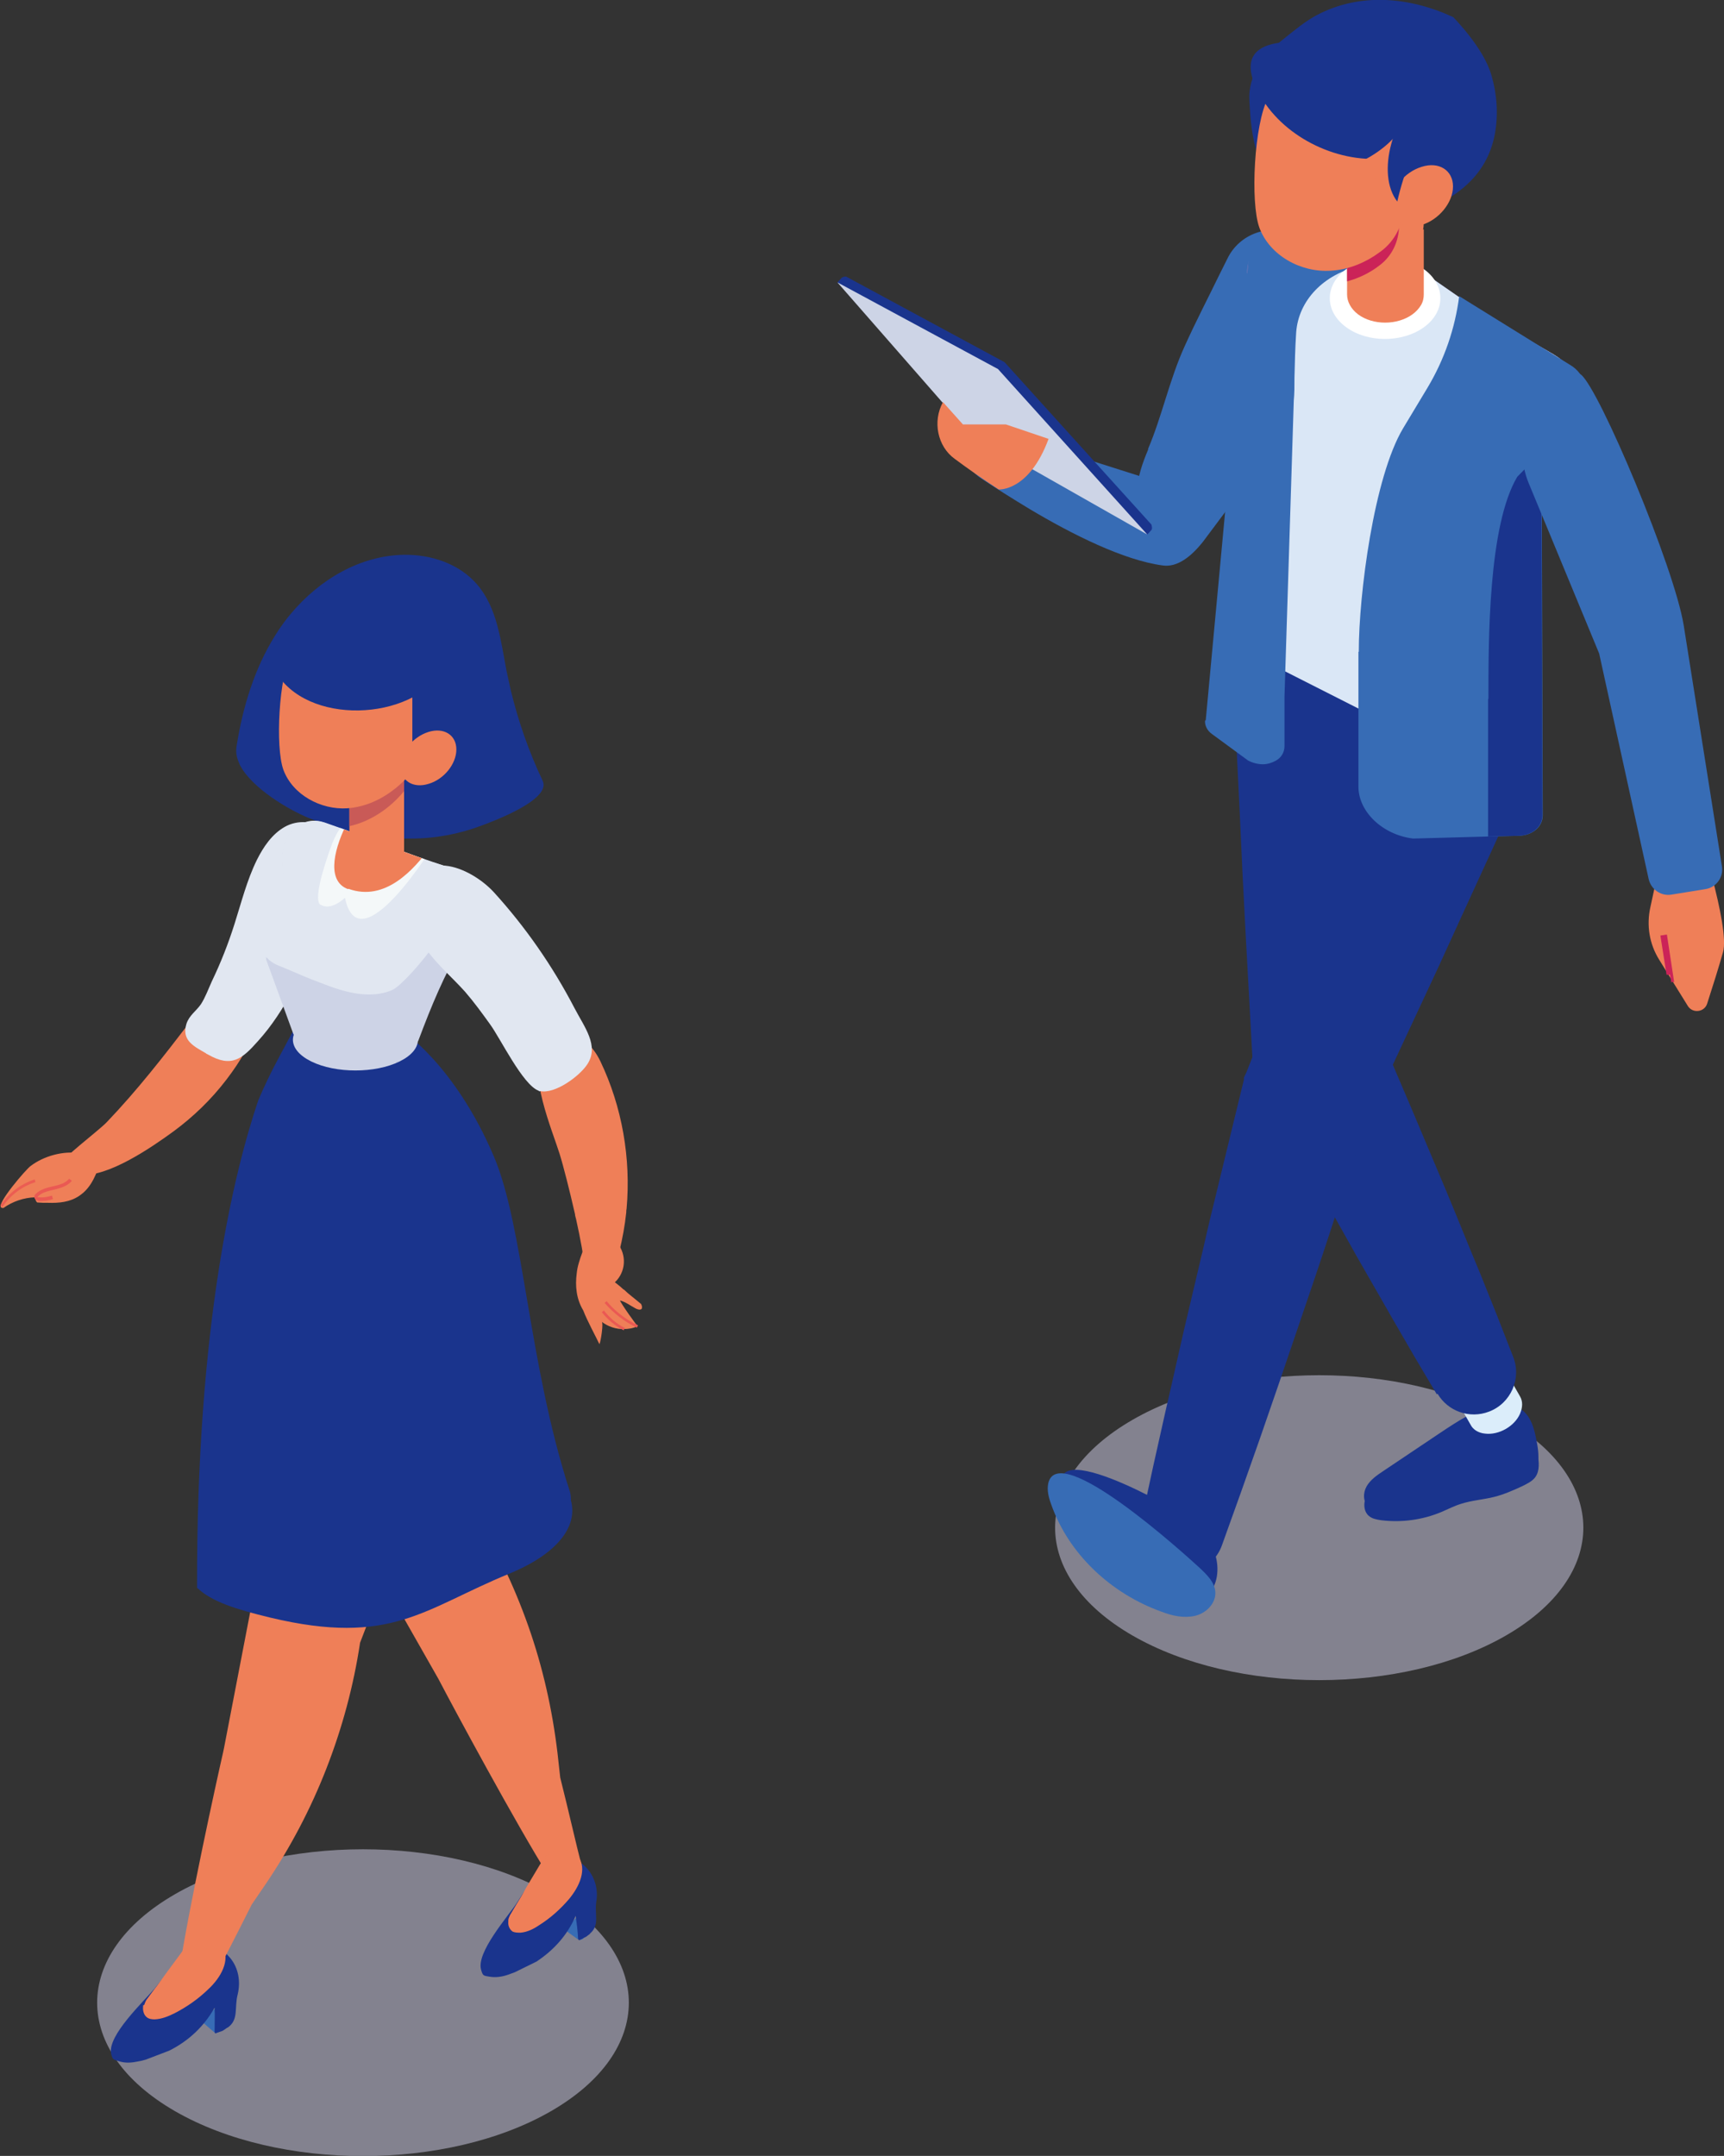 <?xml version="1.0" encoding="UTF-8"?>
<svg xmlns="http://www.w3.org/2000/svg" xmlns:xlink="http://www.w3.org/1999/xlink" id="uuid-b60be2b5-8c36-42b7-b2e1-ca565b2aae4d" data-name="文字" viewBox="0 0 50.13 62.68">
  <rect x="0" y="0" width="50.13" height="62.68" fill="#333333" stroke="none"/>
  <defs>
    <style>
      .uuid-2a98f9a9-70ea-487f-b81d-23629234d19e, .uuid-a2ac229a-e508-44f0-8918-2bfe1ba7690c {
        opacity: .51;
      }

      .uuid-dbceb67b-dff0-4f3f-bf47-95752f4909cb {
        fill: #c95a57;
      }

      .uuid-bee4bda1-c71b-4f3b-ae6c-b20b44c6e6e6 {
        clip-path: url(#uuid-642dc3cb-8561-41f7-aaf4-ab1f9d8f2c81);
      }

      .uuid-501624b1-41b7-4e61-a91a-f160a4de0bba {
        fill: #fff;
      }

      .uuid-0d6fd61a-a480-4432-9afa-2b8ce9c7f820 {
        fill: #cdd4e6;
      }

      .uuid-bdc7f552-86dc-46f3-bbde-7f29dc4e3c44 {
        fill: none;
      }

      .uuid-be5c1026-7719-477f-b4ab-be387d614c8d {
        fill: #cdd3e6;
      }

      .uuid-51ce92f0-cd8d-4822-b91b-360751339774 {
        fill: #ea5953;
      }

      .uuid-d68fbcee-cfb7-404c-88b7-4732705e691c {
        fill: #71a9d3;
      }

      .uuid-6e390efc-d461-4f84-83a5-d3319d4155cc {
        fill: #ef7f58;
      }

      .uuid-bf4ea475-f342-45b6-a82e-19fabf06713d {
        fill: #e1e7f1;
      }

      .uuid-a2ac229a-e508-44f0-8918-2bfe1ba7690c, .uuid-0bec2c34-6256-42a7-bc88-fd13bd814af6 {
        fill: #d0cee7;
      }

      .uuid-ee74821b-b8c5-4f75-b0fc-dbd477008149 {
        fill: #7c76b6;
      }

      .uuid-7455e6f3-125a-4216-aaa2-5bce74271b70 {
        fill: #eb5d52;
      }

      .uuid-1ebda318-8b14-43d8-b868-01f5faadd60a {
        fill: #6c6aaf;
      }

      .uuid-16641c3d-d488-45b0-9864-4484526430ef {
        fill: #cb2358;
      }

      .uuid-49d42844-61e1-4df4-a22f-15d3fc7bd28a {
        fill: #376cb5;
      }

      .uuid-b28080cb-ef9e-45e9-bc32-88ed3be02515 {
        fill: #1a348d;
      }

      .uuid-3bb45be7-09e0-4c28-a1db-d86f3145b6ac {
        fill: #dae7f6;
      }

      .uuid-ab4591e8-b13b-4eee-b190-e187c3d066a5 {
        fill: #dbedfa;
      }

      .uuid-6148fcee-317b-4504-8f15-d90e7b518b6a {
        fill: #f4f8f9;
      }
    </style>
    <clipPath id="uuid-642dc3cb-8561-41f7-aaf4-ab1f9d8f2c81">
      <path class="uuid-bdc7f552-86dc-46f3-bbde-7f29dc4e3c44" d="M7.76,27.84c.14.18.37.24.6.34.32.14.63.27.95.39.68.27,1.44.5,2.1.21.41-.17,2.52-2.64,1.92-3.39,0,0-.32-.19-.32-.19-1.21-.38-2.38-.88-3.58-1.29-.04-.01-.08-.02-.11-.03-.63-.13-1.17.43-1.12,1.17l.04.57s0,.06,0,.06c0,0-.47,1.1-.47,1.11-.11.25-.2.57-.13.85.02.08.06.15.1.21Z"></path>
    </clipPath>
  </defs>
  <g>
    <g class="uuid-2a98f9a9-70ea-487f-b81d-23629234d19e">
      <path class="uuid-0bec2c34-6256-42a7-bc88-fd13bd814af6" d="M5.09,55.07c3.02-1.74,7.91-1.74,10.93,0,3.02,1.74,3.02,4.57,0,6.31-3.02,1.74-7.91,1.74-10.93,0-3.02-1.74-3.02-4.57,0-6.31Z"></path>
    </g>
    <path class="uuid-49d42844-61e1-4df4-a22f-15d3fc7bd28a" d="M6.21,59.07l-.38-.33.82-.66v.49s-.25.46-.25.46c-.04.07-.13.09-.19.04Z"></path>
    <path class="uuid-b28080cb-ef9e-45e9-bc32-88ed3be02515" d="M6.61,58.95s-.09.06-.13.09c-.07.03-.15.05-.22.08-.01-.01-.02-.03-.02-.05,0-.23.01-.47,0-.7-.31.55-.76.97-1.32,1.25-.24.09-.47.18-.68.26-.07.02-.14.04-.21.05-.18.04-.38.06-.56,0-.18-.05-.2-.05-.24-.23-.1-.53.95-1.51,1.26-1.88.13-.16.31-.39.51-.6.44-.47,1-.89,1.52-.47.06.05.11.1.17.17.25.3.31.7.22,1.07-.1.38.04.73-.29.96Z"></path>
    <path class="uuid-6e390efc-d461-4f84-83a5-d3319d4155cc" d="M4.19,58.3c.02-.06.04-.11.07-.16l.23-.31c.12-.15.23-.31.34-.46l.48-.65c.33-.42.79-.61,1.09-.12.01.02.05,0,.07-.02.24.41-.05.92-.42,1.26-.29.28-.62.51-.97.69-.18.09-.37.17-.58.18-.08,0-.17-.01-.23-.06-.09-.07-.12-.19-.11-.31,0-.02,0-.03.01-.05Z"></path>
    <path class="uuid-6e390efc-d461-4f84-83a5-d3319d4155cc" d="M1.02,34.81c-.33.01-.65.12-.92.31-.02,0-.05,0-.06-.01-.17-.09.73-1.13.85-1.21.38-.29.95-.45,1.43-.37,0,0,.7.04.7.04-.02.04-.03.08-.05.12-.17.41-.28.82-.67,1.08-.27.18-.58.21-.9.2-.11,0-.21,0-.32-.01-.04-.04-.06-.09-.05-.14Z"></path>
    <path class="uuid-51ce92f0-cd8d-4822-b91b-360751339774" d="M1.09,34.92s.02,0,.04,0c.14,0,.28-.01.41-.06l-.03-.1c-.12.04-.25.06-.37.05-.03,0-.05,0-.05-.01,0,0,0,0,.02-.02.11-.11.28-.15.45-.19.2-.05.4-.1.53-.26l-.08-.06c-.11.13-.28.18-.47.22-.18.04-.36.09-.49.21-.01.01-.06.05-.05.11,0,.05.05.09.12.1Z"></path>
    <path class="uuid-7455e6f3-125a-4216-aaa2-5bce74271b70" d="M.07,35.09c.23-.34.57-.6.96-.72l-.02-.08c-.41.13-.76.4-1,.76l.07.04Z"></path>
    <path class="uuid-b28080cb-ef9e-45e9-bc32-88ed3be02515" d="M6.96,22.21h0c.35.72,1.5,1.36,1.99,1.56.48.2.99.36,1.5.46.42.09.84.14,1.27.15.08,0,.16,0,.24,0,.69,0,1.39-.13,2.05-.38.32-.12,2.03-.75,1.77-1.3-.4-.84-.71-1.73-.93-2.64-.04-.18-.08-.37-.12-.55-.17-.88-.27-1.83-.85-2.51-.52-.61-1.34-.88-2.13-.87-1.28.02-2.46.72-3.29,1.71-.13.15-.25.32-.36.48-.03.05-.06.09-.09.14-.61.97-.95,2.09-1.13,3.23-.03.18,0,.35.09.53Z"></path>
    <path class="uuid-6e390efc-d461-4f84-83a5-d3319d4155cc" d="M2.34,34.15c.79.09,2.08-.8,2.71-1.26.57-.42,1.1-.93,1.54-1.51.2-.26.38-.53.54-.81.23-.39.04-.74-.36-.92-.23-.1-.49-.13-.74-.16-.1-.01-.21-.02-.31.03-.08.04-.13.11-.18.17-.78,1.02-1.55,2.01-2.44,2.94-.25.26-1.45,1.16-1.15,1.08.01,0,0,.02,0,.04,0,.2.19.37.39.39Z"></path>
    <path class="uuid-6e390efc-d461-4f84-83a5-d3319d4155cc" d="M13.35,36.24l-1.92,9.14c-.05.09-.1.18-.15.27l-.81,2.11c-.19,1.26-.52,2.48-.98,3.66-.46,1.18-1.05,2.3-1.76,3.35l-.41.6c-.5,1-.92,1.8-1.15,2.26-.11.21-.34.32-.56.27h0s0,0,0,0c-.03,0-.06-.02-.09-.03-.22-.09-.35-.32-.31-.55.26-1.76,1.09-5.56,1.27-6.34.02-.09.03-.14.03-.14l1.05-5.45,1.75-11.83c1.1,1.05,2.78,1.84,4.05,2.66Z"></path>
    <path class="uuid-6e390efc-d461-4f84-83a5-d3319d4155cc" d="M12.44,41.5c.1-.13.19-.26.29-.39l.17.31c.02.1.04.2.06.3l.76,2.14c.67,1.08,1.22,2.22,1.64,3.41.42,1.19.7,2.43.85,3.69l.08.72c.27,1.08.47,1.97.6,2.47.06.23-.05.46-.25.57h0s0,0,0,0c-.03.02-.06.03-.09.04-.22.07-.47-.01-.59-.21-.95-1.51-2.79-4.93-3.16-5.64-.04-.08-.07-.13-.07-.13l-2.69-4.73c.94-.71,1.73-1.65,2.42-2.56Z"></path>
    <g>
      <path class="uuid-49d42844-61e1-4df4-a22f-15d3fc7bd28a" d="M16.8,56.38l-.39-.28.72-.71.04.47-.18.46c-.03.07-.12.1-.18.05Z"></path>
      <path class="uuid-b28080cb-ef9e-45e9-bc32-88ed3be02515" d="M17.16,56.22s-.08.06-.12.09c-.07.03-.13.07-.2.1-.01-.01-.03-.02-.03-.04-.01-.22-.04-.45-.07-.67-.24.56-.64,1-1.14,1.33-.22.11-.43.21-.63.31-.06.02-.13.05-.19.07-.17.06-.36.09-.54.06-.18-.03-.2-.02-.25-.2-.15-.5.77-1.54,1.02-1.92.11-.17.25-.4.43-.62.37-.49.87-.95,1.41-.6.06.04.12.09.18.15.26.26.37.64.31,1-.06.38.11.69-.19.94Z"></path>
      <path class="uuid-6e390efc-d461-4f84-83a5-d3319d4155cc" d="M14.78,55.84c0-.06.03-.11.05-.16l.19-.32c.1-.16.19-.31.28-.48l.4-.67c.28-.44.7-.66,1.04-.22.01.02.05-.01.07-.02.27.37.04.88-.27,1.25-.25.29-.54.55-.86.75-.16.11-.34.2-.54.22-.08,0-.16,0-.23-.03-.09-.06-.14-.17-.13-.28,0-.02,0-.03,0-.05Z"></path>
    </g>
    <path class="uuid-6e390efc-d461-4f84-83a5-d3319d4155cc" d="M17.88,51.2s0,0,.01,0h-.03s.01,0,.02,0Z"></path>
    <polygon class="uuid-6e390efc-d461-4f84-83a5-d3319d4155cc" points="12.32 53.84 12.32 53.82 12.32 53.83 12.32 53.84"></polygon>
    <path class="uuid-b28080cb-ef9e-45e9-bc32-88ed3be02515" d="M5.74,46.17c.42.4,1.13.62,2.12.86,3.52.84,4.47-.26,6.93-1.27,1.42-.58,2.02-1.38,1.81-2.14,0-.09,0-.19-.05-.32-1.19-3.7-1.32-7.63-2.19-9.68-1.14-2.68-2.69-3.67-2.69-3.67l-2.49-.39-.41-.06-.22.42-.47.88c-.21.39-.4.79-.57,1.19-.7,2.07-1.8,6.53-1.78,14.18ZM14.46,45.8c.08-.03.15-.06.23-.09.04-.02.07-.03.11-.05-.04.02-.07.03-.11.05-.08.03-.15.06-.23.09ZM8.36,45.2s.06.02.09.03c.06.02.12.04.18.06-.06-.02-.12-.04-.18-.06-.03-.01-.06-.02-.09-.03Z"></path>
    <path class="uuid-bf4ea475-f342-45b6-a82e-19fabf06713d" d="M6,30.63c-.34-.2-.73-.37-.58-.86.08-.25.28-.37.42-.57.13-.2.22-.45.32-.67.26-.54.48-1.1.66-1.67.2-.63.36-1.27.65-1.86.19-.38.44-.75.81-.96s.89-.19,1.19.12c.32.33.29.85.2,1.3-.23,1.15-.61,2.29-1.16,3.33-.28.53-.61,1.04-1.01,1.48-.46.52-.77.78-1.45.39-.02-.01-.04-.02-.06-.03Z"></path>
    <path class="uuid-d68fbcee-cfb7-404c-88b7-4732705e691c" d="M10.73,24.14s-.03.06-.04.09l.39.02c-.12-.04-.23-.08-.35-.11Z"></path>
    <path class="uuid-d68fbcee-cfb7-404c-88b7-4732705e691c" d="M10.48,24.22s0,0,0,0c.05.01.1.03.16.03.01,0,.02,0,.03,0,0-.01.01-.02.02-.04h-.2Z"></path>
    <g>
      <path class="uuid-be5c1026-7719-477f-b4ab-be387d614c8d" d="M7.74,27.86v.04s.76,2.08.76,2.08c.06.21.23.37.44.45,1.32.47,2.19.38,2.65.19.17-.07.52-.21.58-.38.38-1.01.73-1.86,1.28-2.81.15-.25.31-.5.41-.78.09-.28.11-.6-.04-.85-.19-.32-.47-.49-.8-.59-.43-.14-1.13-.37-1.53-.52-.48-.18-.96-.37-1.45-.55l-.14-.05-.46-.17c-.67-.23-1.29.36-1.23,1.14l.05.63-.47,1.11c-.14.34-.16.72-.05,1.07Z"></path>
      <path class="uuid-bf4ea475-f342-45b6-a82e-19fabf06713d" d="M7.76,27.84c.14.18.37.24.6.34.32.14.63.27.95.39.68.27,1.44.5,2.1.21.41-.17,2.52-2.64,1.92-3.39,0,0-.32-.19-.32-.19-1.21-.38-2.38-.88-3.58-1.29-.04-.01-.08-.02-.11-.03-.63-.13-1.17.43-1.12,1.17l.04.57s0,.06,0,.06c0,0-.47,1.1-.47,1.11-.11.25-.2.57-.13.85.02.08.06.15.1.21Z"></path>
    </g>
    <path class="uuid-be5c1026-7719-477f-b4ab-be387d614c8d" d="M9.05,30.86c.71.35,1.86.35,2.57,0,.71-.35.71-.91,0-1.26s-1.86-.35-2.57,0c-.71.35-.71.91,0,1.26ZM11.51,30.88s.04-.02.07-.03c.01,0,.02-.01.03-.02-.01,0-.02.01-.03.02-.02.01-.04.02-.07.03Z"></path>
    <g class="uuid-bee4bda1-c71b-4f3b-ae6c-b20b44c6e6e6">
      <path class="uuid-6148fcee-317b-4504-8f15-d90e7b518b6a" d="M9.32,26.3c.31.2.71-.2.71-.2.41,1.98,2.54-1.47,2.54-1.47h0s-.01-.05-.01-.05c-.01.01-.02.03-.03.04-.74.04-1.49.08-1.99-.47,0,0-.02-.02-.02-.03-.23,0-.12-.48-.34-.44-.02,0-.13.18-.27.37-.1.14-.18.3-.25.47-.31.84-.53,1.66-.34,1.79Z"></path>
      <path class="uuid-6e390efc-d461-4f84-83a5-d3319d4155cc" d="M10.13,25.84c1.07.39,1.91-.56,2.39-1.22.04-.05.08-.11.12-.16-.8-.32-1.61-.63-2.57-.49-.42.86-.53,1.67.05,1.88Z"></path>
    </g>
    <g>
      <path class="uuid-6e390efc-d461-4f84-83a5-d3319d4155cc" d="M18.14,38.64c.13,0,.27-.02.39-.08,0,0,.01,0,.02,0-.02.01-.52-.7-.52-.75.16.04.3.15.45.23.05.03.13.05.17.02,0,0,.01,0,.01-.02.02-.04,0-.09-.02-.13l-.38-.31h0s-.12-.11-.12-.11h-.01s-.1-.09-.1-.09l-.15-.12s0,0,0,0c.32-.3.35-.8.07-1.14-.16-.19-.32-.38-.49-.55-.03-.03-.06-.06-.09-.09l-.3.61c-.1.19-.18.4-.24.61-.03.1-.05.2-.06.3-.05.37-.01.75.19,1.08.1.27.38.79.47.98.04-.07.12-.61.07-.65.18.14.42.22.65.21Z"></path>
      <path class="uuid-51ce92f0-cd8d-4822-b91b-360751339774" d="M18.52,38.6l.03-.07c-.35-.16-.67-.41-.91-.7l-.06.05c.26.3.58.55.94.72Z"></path>
      <path class="uuid-51ce92f0-cd8d-4822-b91b-360751339774" d="M18.13,38.68l.04-.07c-.24-.12-.45-.3-.61-.51l-.06.05c.17.22.39.4.64.53Z"></path>
    </g>
    <path class="uuid-6e390efc-d461-4f84-83a5-d3319d4155cc" d="M17.01,36.9v-.35s.09.03.24.04c.21.02.51.02.74-.13,0-.03.01-.05.02-.08.09-.37.16-.75.2-1.13,0-.04,0-.07.01-.11.13-1.46-.13-2.96-.76-4.28-.45-.95-1.41-1.08-1.71-.45-.39.82.3,2.43.52,3.13.11.35.29,1.06.45,1.76,0,.05.02.09.03.14.13.58.23,1.14.26,1.47Z"></path>
    <g>
      <rect class="uuid-6e390efc-d461-4f84-83a5-d3319d4155cc" x="10.16" y="21.98" width="1.59" height="3.4"></rect>
      <path class="uuid-dbceb67b-dff0-4f3f-bf47-95752f4909cb" d="M10.16,21.98v2.04c.62-.14,1.18-.52,1.59-1.02v-1.03s-1.59,0-1.59,0Z"></path>
    </g>
    <path class="uuid-6e390efc-d461-4f84-83a5-d3319d4155cc" d="M11.99,18.44s-.09-.03-.14-.04c-.9-.25-2.84-.4-3.38.6-.36.67-.47,2.71-.23,3.38.27.73,1.09,1.17,1.86,1.12.74-.05,1.42-.49,1.89-1.07v-3.98Z"></path>
    <path class="uuid-b28080cb-ef9e-45e9-bc32-88ed3be02515" d="M13.07,19.15c.17-.42-.02-.92-.36-1.22-.34-.3-.8-.42-1.25-.46-1-.09-4.55.76-3.26,2.32,1.14,1.37,4.18,1.08,4.87-.63Z"></path>
    <path class="uuid-6e390efc-d461-4f84-83a5-d3319d4155cc" d="M11.65,22.28c0,.42.36.65.81.51.45-.13.81-.58.81-1,0-.42-.36-.65-.81-.51s-.81.58-.81,1Z"></path>
    <path class="uuid-bf4ea475-f342-45b6-a82e-19fabf06713d" d="M15.71,31.73s-.04,0-.05-.02c-.46-.17-1.11-1.52-1.41-1.93-.23-.32-.47-.65-.73-.95-.36-.4-.77-.75-1.09-1.18-.33-.43-.56-.95-.5-1.48.2-1.61,1.74-.98,2.43-.23.92,1.01,1.71,2.15,2.34,3.36.29.56.73,1.1.38,1.64-.22.34-.94.88-1.38.78Z"></path>
  </g>
  <g>
    <ellipse class="uuid-b28080cb-ef9e-45e9-bc32-88ed3be02515" cx="39.73" cy="22.81" rx="2.24" ry="1.65"></ellipse>
    <path class="uuid-a2ac229a-e508-44f0-8918-2bfe1ba7690c" d="M32.93,41.28c3-1.73,7.86-1.73,10.86,0,3,1.73,3,4.54,0,6.27-3,1.73-7.86,1.73-10.86,0-3-1.73-3-4.54,0-6.27Z"></path>
    <polygon class="uuid-b28080cb-ef9e-45e9-bc32-88ed3be02515" points="41.11 23.11 37.78 21.18 37.94 19.1 42.94 20.77 41.11 23.11"></polygon>
    <g>
      <path class="uuid-b28080cb-ef9e-45e9-bc32-88ed3be02515" d="M43.78,40.86c.27-.05.54.13.68.36.14.23.19.51.24.78.04.24.07.5-.07.69-.09.12-.24.19-.38.26-.26.12-.53.24-.81.31-.32.08-.65.1-.96.2-.2.06-.39.16-.58.24-.55.23-1.15.31-1.74.24-.13-.02-.27-.04-.37-.13-.16-.15-.16-.41-.05-.6s.3-.32.48-.44c.55-.37,1.09-.73,1.64-1.1.54-.36,1.09-.73,1.73-.84.2-.04.49.01.5.22l-.31-.17Z"></path>
      <path class="uuid-b28080cb-ef9e-45e9-bc32-88ed3be02515" d="M39.73,43.66c.1.09.24.11.37.13.59.07,1.19-.01,1.74-.24.19-.08.38-.18.58-.24.31-.1.65-.12.96-.2.28-.07.55-.19.81-.31.14-.06.29-.13.38-.26.11-.15.11-.33.1-.52.02.08.03.16.04.24.04.24.07.5-.07.69-.09.12-.24.19-.38.26-.26.12-.53.24-.81.31-.32.08-.65.1-.96.2-.2.06-.39.16-.58.24-.55.23-1.15.31-1.74.24-.13-.02-.27-.04-.37-.13-.13-.11-.15-.3-.11-.46.01.02.02.03.04.04Z"></path>
    </g>
    <path class="uuid-ab4591e8-b13b-4eee-b190-e187c3d066a5" d="M41.74,39.15c.16-.37.62-.63,1.02-.58.2.02.35.12.43.26h0l1.01,1.77h0c.08.14.08.31,0,.5-.16.37-.62.63-1.02.58-.2-.02-.35-.12-.42-.26h0l-1.01-1.77h0c-.08-.14-.08-.31,0-.5Z"></path>
    <path class="uuid-b28080cb-ef9e-45e9-bc32-88ed3be02515" d="M41.78,40.54l-.67-1.13-.66-1.14c-.43-.76-.88-1.52-1.3-2.28l-.64-1.14c-.22-.38-.43-.76-.64-1.15l-1.27-2.3-.16-.3-.03-.48-.19-3.48-.09-1.74-.08-1.74-.17-3.48-.02-.43v-.11s-.01-.07,0-.11c.01-.07.06-.15.13-.22.07-.07.15-.15.2-.22.03-.04.05-.07.06-.11.01-.04.02-.07.03-.11.04-.15.08-.29.12-.44.08-.29.14-.58.2-.88.05-.29.1-.58.12-.87.04-.68.63-1.2,1.31-1.15.6.04,1.08.51,1.15,1.09.03.29.09.58.16.87.07.29.15.58.24.86.05.14.09.29.14.43.01.04.02.07.04.11.02.04.04.07.07.11.06.07.14.14.21.21.07.07.13.14.14.21,0,.04,0,.07,0,.11v.11s0,.44,0,.44v3.48s.01,1.74.01,1.74v1.74s-.02,3.48-.02,3.48l-.19-.78,1.03,2.41c.17.4.34.81.51,1.21l.51,1.21c.34.81.66,1.62,1,2.43l.49,1.22.48,1.23c.25.63-.07,1.35-.7,1.59-.57.22-1.2-.01-1.5-.52Z"></path>
    <path class="uuid-b28080cb-ef9e-45e9-bc32-88ed3be02515" d="M33.18,44.26l.35-1.62.36-1.61c.25-1.07.48-2.15.74-3.22l.38-1.61c.12-.54.25-1.07.38-1.6l.78-3.21v-.06s.08-.17.08-.17l1.21-3.08.61-1.54.62-1.54,1.23-3.07.15-.38.04-.1s.02-.06.05-.09c.04-.06.11-.1.21-.14.09-.04.19-.07.27-.11.04-.02.07-.04.1-.07.03-.03.05-.05.07-.08.1-.11.19-.22.28-.33.19-.22.36-.44.53-.67.17-.23.32-.46.45-.71.33-.6,1.07-.82,1.67-.49.53.29.76.91.58,1.46-.08.26-.15.54-.2.82-.05.28-.09.56-.12.85-.01.14-.03.29-.04.43,0,.04,0,.07,0,.11,0,.04,0,.08.02.12.02.09.07.18.11.27.04.09.06.17.04.24,0,.03-.02.07-.04.1l-.04.09-.17.38-1.38,3.01-.69,1.51-.7,1.5-1.4,3,.08-.23-1.03,3.14c-.17.52-.34,1.04-.52,1.57l-.53,1.56c-.35,1.04-.71,2.08-1.07,3.12l-.55,1.56-.56,1.56c-.23.64-.93.97-1.57.74-.59-.21-.92-.82-.79-1.42Z"></path>
    <path class="uuid-49d42844-61e1-4df4-a22f-15d3fc7bd28a" d="M33.38,13.06c.41-.96.63-2.04,1.07-3,.32-.71.68-1.4,1.02-2.1l.22-.44c.35-.73,1.24-1.04,1.97-.69.73.35,1.04,1.24.69,1.97-.99,2.04-1.56,4.22-2.8,6.14-.59.92-1.41,1.74-2.16.55-.53-.84-.35-1.61,0-2.43,0,0,0,0,0,0Z"></path>
    <polygon class="uuid-1ebda318-8b14-43d8-b868-01f5faadd60a" points="41.55 18.69 41.37 18.69 41.64 18.44 41.55 18.69"></polygon>
    <path class="uuid-ee74821b-b8c5-4f75-b0fc-dbd477008149" d="M36.28,7.94v9.85c0,.26.18.53.47.67l.56.28,2.19,1.11.21.11c1.44.73,3.12.86,4.5.36-.02-.77-.05-1.53-.02-2.27.05-1.52.31-4.79,1.19-6.16.54-.83.42-1.15-.03-1.47-.21-.15-.5-.3-.84-.5-.7-.43-1.4-.87-2.11-1.3l-.75-.52c-.19-.13-.39-.24-.61-.32l-.72-.27-1.41-.53s-.04-.03-.07-.04c-1.16-.63-2.58-.09-2.58,1.01Z"></path>
    <path class="uuid-3bb45be7-09e0-4c28-a1db-d86f3145b6ac" d="M36.37,8.03v10.51c0,.26.09.53.38.67l.56.28,2.19,1.11.21.11c1.44.73,3.12.86,4.5.36,0,0,.02,0,.03-.01,0-.76-.03-1.51-.05-2.26-.05-2.04.02-6.58,1.16-8.38-.21-.15-.5-.3-.84-.5-.7-.43-1.4-.87-2.11-1.3l-.75-.52c-.19-.13-.39-.24-.61-.32l-.72-.27-1.41-.53s-.04-.03-.07-.04c-1.16-.63-2.48,0-2.48,1.1Z"></path>
    <path class="uuid-49d42844-61e1-4df4-a22f-15d3fc7bd28a" d="M39.5,18.95v3.92c0,.73.7,1.4,1.59,1.51l2.19-.06.88-.02c.4-.01.7-.26.7-.6l-.03-9.49.1-.39c.18-.69.52-1.34.99-1.88h0l.19-.72c-.06-.24-.22-.48-.47-.62l-3.21-1.99c-.12.94-.43,1.84-.92,2.66l-.71,1.18c-.85,1.42-1.29,4.83-1.29,6.5Z"></path>
    <path class="uuid-b28080cb-ef9e-45e9-bc32-88ed3be02515" d="M43.27,20.32v3.92s0,.05,0,.08l.88-.02c.4-.01.7-.26.7-.6l-.03-9.49.38-1.45-1.08,1.1c-.85,1.42-.84,4.79-.84,6.46Z"></path>
    <path class="uuid-49d42844-61e1-4df4-a22f-15d3fc7bd28a" d="M35.06,20.94l1.25-13.43h0c.13-.36.43-.63.83-.78.54-.2,1.19-.14,1.74.16.02.01.04.02.06.03l1.56.59-.95.22c-1.06.24-1.79,1-1.86,1.93-.03.45-.04.91-.05,1.32,0,.24,0,.46-.02.67l-.27,8.6v1.44c0,.18-.09.34-.26.43-.11.06-.24.1-.37.1-.14,0-.3-.04-.43-.11l-1.05-.77c-.14-.1-.21-.25-.2-.39Z"></path>
    <path class="uuid-501624b1-41b7-4e61-a91a-f160a4de0bba" d="M39.14,9.51c.62.46,1.64.46,2.27,0,.63-.46.63-1.22,0-1.68-.62-.46-1.64-.46-2.27,0-.63.46-.63,1.22,0,1.68ZM41.33,9.53s.04-.03.06-.04c0,0,.02-.01.03-.02,0,0-.02.01-.03.02-.02.01-.04.03-.06.04Z"></path>
    <g>
      <path class="uuid-6e390efc-d461-4f84-83a5-d3319d4155cc" d="M39.17,6.64v1.92c0,.21.11.42.32.58.43.32,1.14.32,1.58,0,.11-.08.19-.17.25-.27.06-.1.08-.21.08-.31v-1.89s-.02,0-.02,0c.06-.25-.04-.53-.31-.72,0,0-.02-.01-.02-.02-.11-.08-.24-.14-.37-.17-.4-.11-.86-.05-1.18.19-.08.06-.14.12-.19.19-.12.16-.16.34-.13.51h-.01Z"></path>
      <path class="uuid-16641c3d-d488-45b0-9864-4484526430ef" d="M39.17,6.64v1.54c.34-.09.67-.25.95-.47.36-.27.56-.7.56-1.15v-.81c-.4-.11-.86-.05-1.18.19-.08.06-.14.12-.19.19-.12.16-.16.34-.13.51h-.01Z"></path>
    </g>
    <path class="uuid-49d42844-61e1-4df4-a22f-15d3fc7bd28a" d="M28.53,13.91c.39.26.88.57,1.41.89,1.24.74,2.74,1.49,3.87,1.64.42.06.82-.25,1.17-.69l.8-1.07-4.25-1.35-3.38-1.07c-.33.56-.17,1.29.38,1.65Z"></path>
    <path class="uuid-6e390efc-d461-4f84-83a5-d3319d4155cc" d="M49.3,23.87s1.02,3.07.8,3.82c-.12.42-.31,1.03-.46,1.49-.08.25-.42.29-.56.07l-.83-1.34c-.29-.46-.38-1.01-.26-1.54l.29-1.34,1.02-1.16Z"></path>
    <path class="uuid-49d42844-61e1-4df4-a22f-15d3fc7bd28a" d="M45.97,10.89c.53.41,2.72,5.61,2.99,7.3,0,0,1.11,7,1.11,7,.05.31-.16.61-.48.66l-.99.16c-.3.05-.59-.15-.66-.45l-1.44-6.56-2.06-4.98c-.36-.88-.41-3.14.99-3.28.21-.02.39.03.53.15Z"></path>
    <path class="uuid-16641c3d-d488-45b0-9864-4484526430ef" d="M48.6,28.57l-.04-.23h-.1s-.18-1.14-.18-1.14l.19-.03.21,1.38h-.1ZM48.4,27.29l.04.29-.04-.29Z"></path>
    <path class="uuid-b28080cb-ef9e-45e9-bc32-88ed3be02515" d="M25.66,9.28l-1.31-1.07.13-.14s.1-.05.14-.02l4.59,2.48,4.27,4.72s.04.12,0,.16l-.12.13-1.3-1.06-3.67-2.08-2.73-3.12Z"></path>
    <polygon class="uuid-0d6fd61a-a480-4432-9afa-2b8ce9c7f820" points="29.02 10.73 33.36 15.54 28.2 12.61 24.35 8.21 29.02 10.73"></polygon>
    <path class="uuid-6e390efc-d461-4f84-83a5-d3319d4155cc" d="M27.41,11.68l.59.66h1.25s1.24.42,1.24.42c-.57,1.54-1.45,1.47-1.45,1.47-.48-.31-.93-.63-1.28-.89-.5-.36-.65-1.09-.34-1.65h0Z"></path>
    <g>
      <path class="uuid-b28080cb-ef9e-45e9-bc32-88ed3be02515" d="M35.01,45.12s-.02,0-.03-.01c0,0,0,0,0,0l.03.02Z"></path>
      <path class="uuid-b28080cb-ef9e-45e9-bc32-88ed3be02515" d="M30.85,43.26c.05.28.25.61.5.87.49.52.98,1.03,1.47,1.55.37.39.75.79,1.28.93.15.04.3.05.45.03.33-.04.56-.2.69-.42.23-.36.2-.89-.01-1.28-.01-.02-.02-.04-.04-.06,0,0,0,0,0,0-.11-.04-.18-.06-.23-.08.09.03.23.08.23.08-.28-.47-.76-.78-1.22-1.08-.09-.06-.31-.18-.58-.32-.82-.42-2.19-1.02-2.47-.61-.07.11-.09.25-.06.4Z"></path>
    </g>
    <path class="uuid-b28080cb-ef9e-45e9-bc32-88ed3be02515" d="M43.37,2.2c-.22-.81-1.11-1.69-1.11-1.7-1.27-.59-2.72-.73-3.99-.05-.33.18-.63.43-.93.67-.59.46-1.06,1.06-1.01,1.82.03.55.07,1.11.27,1.62.37.93.63,1.8,1.69,2.09.91.24,1.92-.11,2.77-.4,1.22-.42,2.18-1.1,2.41-2.37.1-.55.06-1.14-.1-1.68h0Z"></path>
    <path class="uuid-6e390efc-d461-4f84-83a5-d3319d4155cc" d="M40.81,2.23c-.05-.02-.1-.03-.16-.05-1.01-.28-3.18-.45-3.78.67-.4.75-.52,3.03-.25,3.77.3.81,1.21,1.31,2.08,1.25.53-.03,1.02-.24,1.45-.56.42-.31.66-.8.66-1.31v-3.77Z"></path>
    <path class="uuid-b28080cb-ef9e-45e9-bc32-88ed3be02515" d="M37.06,3.35c.96,1.06,2.64,1.58,3.95,1.08,1.35-.52,1.45-1.55.22-2.3-.91-.55-5.69-1.91-4.74.34.14.32.33.62.57.88ZM40.83,4.45s.08-.03.13-.05c.02,0,.04-.02.06-.03-.02,0-.04.02-.06.03-.04.02-.08.03-.13.05Z"></path>
    <path class="uuid-6e390efc-d461-4f84-83a5-d3319d4155cc" d="M40.43,5.97c0,.47.41.73.91.57.5-.15.91-.65.91-1.12,0-.47-.41-.73-.91-.57-.5.15-.91.65-.91,1.12Z"></path>
    <path class="uuid-6e390efc-d461-4f84-83a5-d3319d4155cc" d="M38.93,4.93s1.61-.34,2.14-1.8l-.91,2.13-1.23-.33Z"></path>
    <path class="uuid-b28080cb-ef9e-45e9-bc32-88ed3be02515" d="M41.48,2.62c-.97.66-1.48,2.43-.85,3.24.19-.85.53-1.68,1.02-2.48-.2-.02.28-.84.08-.86l-.26.1Z"></path>
    <path class="uuid-49d42844-61e1-4df4-a22f-15d3fc7bd28a" d="M34.89,45.59c.21.2.44.42.45.71.01.33-.28.61-.6.68-.32.07-.65,0-.96-.12-1.46-.52-2.71-1.67-3.22-3.14-.07-.19-.12-.4-.08-.59.28-1.29,3.93,2.02,4.41,2.46Z"></path>
  </g>
</svg>
